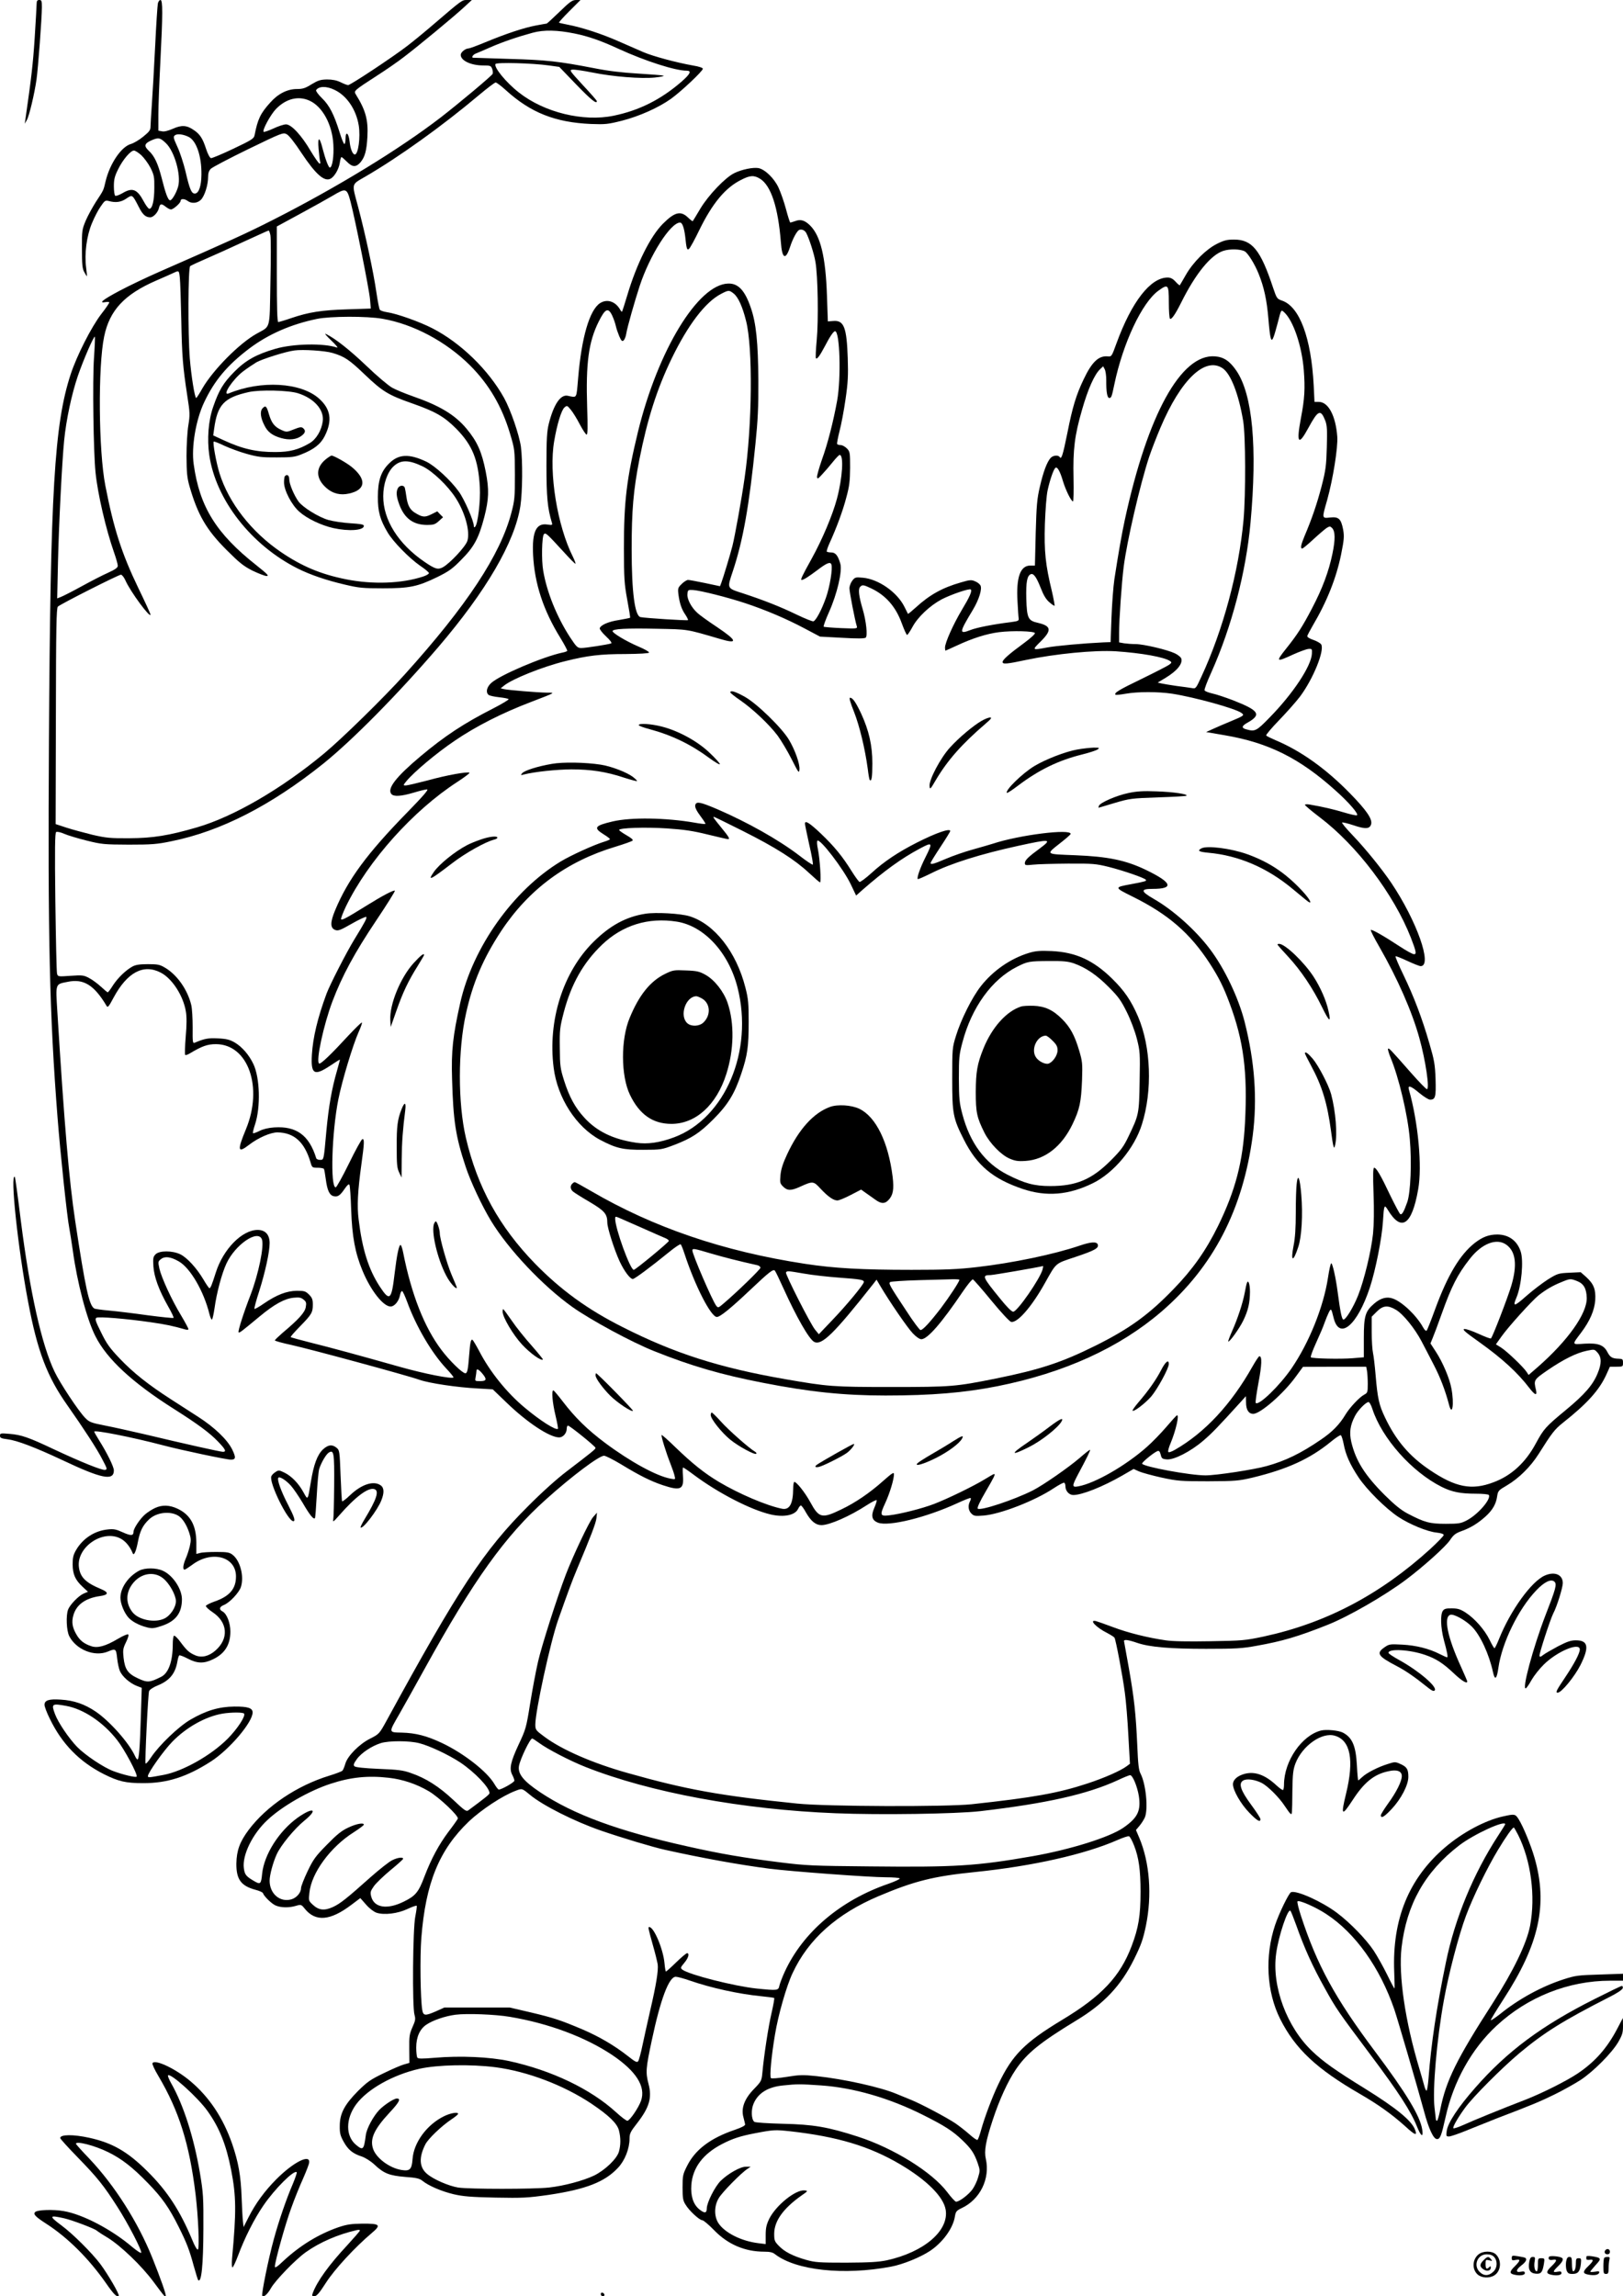 <?xml version="1.0" standalone="no"?>
<!DOCTYPE svg PUBLIC "-//W3C//DTD SVG 20010904//EN"
 "http://www.w3.org/TR/2001/REC-SVG-20010904/DTD/svg10.dtd">
<svg version="1.0" xmlns="http://www.w3.org/2000/svg"
 width="1240pt" height="1754pt" viewBox="0 0 1240 1754"
 preserveAspectRatio="xMidYMid meet">

<g transform="translate(0,1754) scale(0.1,-0.1)"
fill="#000000" stroke="none">
<path d="M280 17512 c0 -15 -7 -133 -15 -262 -13 -200 -25 -301 -70 -615 l-6
-40 16 28 c18 31 58 198 74 310 12 83 41 470 41 552 0 48 -2 55 -20 55 -15 0
-20 -7 -20 -28z"/>
<path d="M1206 17513 c-3 -16 -13 -165 -21 -333 -8 -168 -20 -366 -25 -440 -5
-74 -10 -149 -10 -167 0 -27 -9 -39 -56 -77 -30 -25 -73 -50 -94 -56 -73 -20
-162 -151 -194 -288 -16 -68 -13 -62 -74 -155 -24 -38 -59 -101 -76 -140 -29
-70 -31 -77 -30 -217 0 -118 3 -151 17 -177 10 -18 19 -33 21 -33 1 0 -1 30
-6 66 -14 106 4 243 45 340 18 44 48 102 67 128 29 43 35 47 59 41 54 -15 95
-10 136 18 47 32 46 32 96 -65 29 -58 52 -78 87 -78 24 0 59 37 67 73 8 32 18
34 52 7 14 -11 31 -20 39 -20 18 0 74 49 74 66 0 18 30 17 54 -1 30 -22 74
-18 101 9 28 28 55 113 55 173 0 30 6 49 21 64 11 11 140 79 286 150 258 125
266 128 293 114 18 -9 61 -64 113 -143 111 -167 178 -225 226 -195 29 18 60
73 67 119 3 24 9 44 13 44 4 0 22 -16 41 -35 42 -43 70 -44 104 -5 34 41 47
88 53 195 7 128 -13 203 -88 323 -17 28 -18 28 161 144 69 44 161 108 205 142
107 81 374 302 455 376 l65 60 -36 0 c-40 0 -36 3 -251 -181 -67 -58 -161
-135 -208 -171 -108 -83 -432 -298 -450 -298 -8 0 -34 10 -58 22 -31 15 -63
21 -104 21 -50 -1 -68 -7 -118 -37 -48 -30 -67 -36 -112 -36 -72 0 -144 -36
-203 -103 -75 -83 -96 -126 -120 -250 -5 -26 -23 -37 -162 -103 -86 -41 -163
-73 -171 -72 -9 2 -25 32 -38 72 -25 78 -47 112 -94 143 -53 37 -93 39 -158
10 -37 -16 -67 -24 -84 -20 l-28 5 0 122 c0 66 7 247 15 401 19 371 19 475 1
475 -8 0 -17 -12 -20 -27z m1349 -659 c94 -44 166 -150 186 -273 14 -90 -4
-221 -30 -221 -17 0 -34 42 -40 99 -7 66 -31 83 -31 22 0 -23 -4 -41 -9 -41
-5 0 -21 39 -36 88 -43 138 -78 207 -135 262 -28 27 -48 55 -45 61 20 31 78
33 140 3z m-190 -83 c99 -45 174 -183 182 -336 5 -88 -8 -175 -27 -175 -10 0
-34 63 -55 144 -24 96 -39 95 -31 -1 4 -45 9 -89 12 -98 4 -8 1 -15 -4 -15 -6
0 -36 43 -68 96 -70 120 -148 204 -189 204 -16 0 -59 -14 -97 -32 -37 -17 -71
-28 -74 -25 -12 12 54 133 95 175 77 79 171 102 256 63z m-923 -277 c59 -30
99 -149 97 -289 -1 -84 -19 -139 -47 -143 -28 -4 -42 27 -75 170 -14 58 -41
142 -61 185 -32 70 -34 79 -19 90 17 13 63 8 105 -13z m-175 -47 c66 -62 118
-245 94 -332 -13 -48 -47 -105 -61 -105 -16 0 -35 51 -65 171 -28 109 -55 168
-99 208 -38 36 -33 55 21 79 53 23 66 21 110 -21z m-187 -93 c21 -20 53 -63
70 -96 27 -55 30 -70 29 -152 0 -97 -15 -161 -38 -161 -7 0 -26 25 -42 55 -51
96 -87 110 -164 64 -25 -14 -49 -23 -55 -19 -5 3 -10 36 -10 71 0 54 6 78 33
132 35 72 95 142 120 142 10 0 35 -16 57 -36z"/>
<path d="M4275 17450 c-51 -49 -95 -90 -98 -90 -3 0 -40 -7 -84 -15 -90 -17
-226 -62 -388 -129 -60 -25 -117 -46 -125 -46 -24 0 -60 -29 -60 -49 0 -44 78
-81 172 -81 53 0 59 -2 68 -25 5 -14 7 -31 4 -39 -5 -14 -255 -223 -394 -331
-317 -244 -796 -537 -1285 -785 -209 -106 -318 -155 -865 -395 -96 -42 -235
-108 -308 -147 -126 -67 -162 -96 -107 -86 14 3 27 2 30 -1 2 -4 -26 -45 -62
-91 -75 -98 -186 -316 -233 -459 -125 -381 -155 -896 -166 -2786 -9 -1526 4
-2101 66 -2895 21 -270 73 -761 90 -845 5 -27 17 -102 26 -165 33 -245 107
-528 173 -657 88 -175 283 -355 599 -555 180 -114 274 -183 337 -249 58 -60
67 -79 38 -79 -19 0 -284 59 -598 134 -104 24 -242 55 -305 67 -106 21 -118
26 -150 59 -50 51 -192 265 -233 352 -99 206 -189 610 -258 1155 -22 180 -43
330 -45 332 -39 39 23 -545 101 -954 71 -377 145 -571 300 -790 125 -178 227
-334 268 -415 37 -70 38 -75 19 -78 -25 -4 -187 62 -392 158 -192 91 -248 110
-337 117 -68 6 -73 5 -73 -14 0 -17 9 -21 56 -27 74 -9 211 -61 424 -161 298
-141 390 -159 390 -77 0 28 -52 133 -111 227 -21 34 -39 65 -39 69 0 15 289
-42 525 -104 139 -37 486 -110 519 -110 38 0 40 16 10 78 -37 75 -136 170
-261 250 -54 35 -147 95 -208 134 -171 110 -287 202 -389 309 -80 84 -102 116
-144 202 -43 86 -48 103 -35 111 18 10 226 -7 413 -34 118 -17 170 -28 268
-56 12 -3 22 -2 22 3 0 5 -25 52 -56 104 -73 120 -150 289 -166 358 -11 52
-11 55 12 73 30 24 75 18 137 -18 87 -50 190 -227 233 -401 6 -24 14 -43 19
-43 4 0 13 39 20 86 16 118 56 267 91 342 67 145 241 264 271 185 19 -49 -26
-266 -87 -425 -52 -134 -98 -278 -91 -285 7 -6 16 1 162 122 111 92 189 135
258 142 42 4 57 2 76 -14 21 -17 23 -25 17 -59 -8 -41 -54 -92 -179 -197 -31
-27 -57 -52 -57 -56 0 -4 57 -20 127 -35 141 -31 883 -232 978 -266 74 -26
287 -58 443 -66 l117 -7 105 -101 c156 -151 329 -266 402 -266 30 0 58 32 58
67 0 13 4 23 10 23 13 0 210 -159 210 -170 0 -10 -22 -28 -221 -180 -73 -55
-194 -164 -294 -265 -338 -337 -529 -627 -1081 -1638 -56 -102 -57 -103 -128
-139 -81 -41 -170 -131 -187 -189 -7 -24 -17 -49 -23 -55 -6 -6 -51 -23 -100
-38 -247 -76 -478 -231 -616 -414 -68 -91 -92 -157 -94 -257 -1 -121 35 -171
147 -201 28 -7 54 -19 56 -25 8 -25 68 -83 98 -95 40 -17 103 -18 155 -2 38
11 40 11 68 -24 82 -100 194 -90 354 31 l69 52 44 -50 c26 -30 58 -54 80 -62
58 -19 161 -7 237 29 36 17 68 28 70 24 2 -4 -3 -41 -11 -82 -19 -91 -24 -691
-6 -751 9 -31 7 -44 -16 -95 -23 -52 -25 -71 -24 -165 l1 -107 -42 -12 c-22
-6 -92 -36 -155 -67 -100 -48 -124 -65 -196 -136 -103 -104 -139 -172 -139
-266 -1 -55 4 -75 29 -120 34 -62 70 -92 139 -114 28 -10 68 -35 96 -61 73
-69 115 -85 236 -95 85 -6 110 -12 132 -30 47 -38 145 -80 237 -102 73 -17
133 -22 320 -26 210 -4 245 -2 408 21 282 42 428 98 529 207 52 55 88 146 88
224 0 37 8 53 56 114 95 122 117 196 89 302 -23 89 -21 118 25 334 67 315 131
485 183 485 13 0 61 -13 107 -29 161 -56 374 -103 548 -120 51 -5 95 -11 97
-13 3 -2 -6 -54 -20 -114 -25 -107 -58 -325 -70 -455 -6 -64 -8 -68 -65 -127
-73 -75 -99 -147 -80 -215 6 -23 12 -48 13 -55 1 -9 -28 -24 -78 -41 -186 -63
-303 -151 -365 -275 -33 -65 -35 -76 -35 -165 0 -82 3 -101 23 -132 28 -47
107 -119 128 -119 9 0 49 -34 90 -76 106 -109 235 -164 383 -164 42 0 65 -5
82 -19 160 -124 526 -164 889 -95 89 17 220 70 296 120 97 65 176 173 190 264
6 36 12 44 50 62 142 66 220 225 186 377 -14 60 -1 134 53 298 51 155 115 294
175 383 86 127 187 208 463 376 211 127 342 266 442 469 54 109 68 150 90 254
48 235 29 482 -50 671 l-26 61 27 32 c15 18 33 46 41 64 27 65 8 256 -33 335
-14 26 -19 73 -25 218 -11 240 -23 353 -64 587 -19 105 -36 197 -37 205 -4 17
29 13 102 -12 95 -32 249 -45 525 -45 225 0 277 3 385 23 197 35 316 70 540
159 160 63 438 223 602 346 137 103 302 252 336 302 28 42 43 53 93 71 66 24
121 58 179 110 53 48 80 95 88 151 7 45 9 48 76 87 91 54 180 142 242 240 102
162 121 186 184 237 185 146 278 249 332 367 l28 62 50 0 c49 0 50 1 50 30 0
27 -3 30 -32 31 -49 1 -66 11 -86 49 -28 56 -71 72 -175 66 -100 -7 -99 -11
-27 84 67 89 102 170 108 248 5 83 -11 124 -70 178 l-41 36 -87 -4 c-83 -4
-90 -6 -163 -51 -42 -27 -117 -84 -167 -128 -91 -81 -105 -83 -74 -11 39 92
56 283 32 353 -27 82 -91 128 -177 129 -65 0 -113 -18 -174 -65 -113 -89 -207
-246 -302 -505 -31 -85 -60 -159 -65 -164 -5 -5 -16 4 -27 24 -50 91 -160 196
-232 221 -46 16 -92 4 -141 -38 -69 -59 -80 -94 -80 -265 l0 -146 -84 -7 c-95
-8 -311 -3 -321 7 -4 4 14 53 40 110 26 57 56 126 65 154 10 28 25 64 33 80
17 32 18 31 37 -46 44 -170 181 -53 276 235 44 134 92 376 100 505 8 127 10
133 38 87 103 -170 183 -116 231 157 32 177 0 515 -71 764 -10 36 16 27 81
-28 33 -27 69 -50 81 -50 41 0 46 21 42 157 -4 113 -10 145 -47 272 -56 194
-119 359 -198 523 -37 76 -64 140 -61 143 3 3 43 -13 90 -35 47 -22 93 -40
102 -40 93 0 -30 347 -225 637 -72 106 -193 256 -293 361 -49 51 -86 95 -82
99 3 3 42 -6 87 -21 91 -31 125 -29 135 9 10 39 -37 107 -160 233 -183 188
-376 326 -569 407 -37 16 -70 32 -73 37 -3 5 41 57 98 116 57 59 130 141 161
182 100 134 189 353 161 398 -6 9 -33 25 -60 34 -30 10 -48 22 -46 30 2 7 20
42 41 78 110 186 180 364 217 543 23 115 25 139 16 191 -16 83 -34 100 -99 93
-65 -7 -64 -9 -23 134 44 158 83 400 77 484 -12 159 -68 265 -141 265 l-33 0
-6 124 c-19 366 -108 605 -243 650 -37 13 -40 17 -67 97 -96 290 -160 369
-299 369 -53 0 -77 -6 -129 -32 -83 -41 -183 -140 -239 -238 -24 -41 -44 -77
-46 -79 -2 -2 -17 10 -33 28 -20 22 -38 31 -60 31 -131 0 -275 -185 -391 -503
-37 -102 -37 -102 -69 -99 -68 5 -119 -44 -180 -172 -59 -122 -87 -216 -126
-413 -35 -173 -46 -206 -59 -184 -11 17 -51 13 -69 -7 -28 -31 -56 -106 -82
-219 -22 -93 -26 -143 -32 -355 l-6 -248 -34 0 c-78 0 -110 -89 -99 -275 3
-60 7 -119 9 -130 2 -17 -6 -20 -58 -27 -138 -17 -263 -42 -309 -60 -90 -35
-89 -22 16 152 48 80 73 161 59 188 -6 11 -24 25 -42 32 -27 12 -41 11 -108
-9 -143 -41 -239 -95 -345 -192 -31 -28 -58 -50 -59 -48 -1 2 -13 26 -27 54
-56 112 -198 211 -317 222 -56 5 -61 4 -81 -22 -12 -15 -22 -42 -22 -59 0 -29
42 -245 56 -289 6 -19 2 -20 -120 -15 -69 3 -129 8 -133 11 -3 4 15 54 41 112
62 139 103 313 86 370 -18 62 -37 85 -69 85 -15 0 -30 3 -34 6 -3 3 6 32 20
63 54 118 103 250 129 351 24 87 28 126 29 227 0 115 -1 123 -24 147 -14 14
-35 26 -47 26 -13 0 -25 4 -28 8 -3 5 6 49 18 98 13 49 34 159 46 244 19 129
21 182 17 315 -8 235 -29 290 -111 283 l-41 -3 -7 200 c-10 293 -49 454 -129
533 -41 40 -72 49 -114 33 -17 -6 -34 -11 -37 -11 -3 0 -18 46 -33 103 -15 56
-41 130 -57 164 -33 71 -103 139 -153 149 -42 7 -126 -10 -184 -38 -69 -33
-199 -169 -261 -273 -29 -49 -55 -92 -57 -94 -2 -3 -18 10 -36 27 -56 54 -102
43 -192 -47 -96 -96 -201 -307 -272 -545 -20 -67 -38 -123 -40 -126 -3 -3 -9
4 -15 15 -36 63 -100 84 -154 49 -80 -53 -141 -262 -167 -574 -14 -160 -6
-148 -80 -133 -55 11 -107 -67 -144 -214 -14 -55 -18 -114 -18 -318 0 -241 8
-327 42 -439 5 -17 1 -18 -34 -13 -86 14 -119 -54 -110 -232 11 -218 78 -423
208 -633 31 -51 55 -96 53 -100 -2 -3 -19 -10 -37 -13 -150 -32 -481 -173
-545 -233 -34 -32 -42 -71 -19 -90 7 -6 43 -14 80 -18 37 -4 70 -10 73 -15 2
-4 -49 -35 -115 -69 -228 -116 -373 -212 -558 -367 -187 -157 -257 -247 -223
-288 18 -22 75 -18 170 10 46 14 92 25 103 25 14 0 -30 -51 -149 -173 -309
-316 -455 -514 -553 -749 -39 -93 -39 -138 1 -152 22 -8 40 -1 127 49 56 32
105 54 109 51 7 -8 -6 -34 -90 -171 -62 -101 -187 -346 -213 -415 -68 -184
-104 -334 -112 -466 -9 -150 17 -166 139 -85 40 27 74 48 75 47 1 -1 -9 -38
-22 -84 -40 -138 -63 -269 -81 -457 -21 -233 -19 -225 -50 -225 -13 0 -26 6
-28 13 -54 175 -151 246 -320 235 -46 -3 -86 -13 -114 -27 -24 -12 -46 -20
-49 -17 -3 2 4 33 16 68 43 131 37 355 -13 460 -33 70 -87 132 -143 165 -37
21 -62 28 -127 31 -76 4 -105 -2 -178 -33 -16 -6 -17 4 -16 117 0 67 -4 145
-11 172 -28 116 -108 230 -200 284 -40 24 -56 27 -131 27 -63 0 -94 -5 -118
-18 -51 -28 -112 -87 -149 -144 -18 -29 -36 -53 -40 -53 -3 0 -27 20 -53 44
-26 24 -67 54 -91 66 -39 21 -52 22 -140 16 -95 -7 -97 -6 -103 16 -4 13 -9
260 -13 549 -5 407 -3 528 6 533 7 5 34 -1 61 -13 27 -12 104 -35 172 -52 117
-29 133 -30 323 -31 175 0 215 3 325 26 376 76 759 272 1158 591 224 180 568
528 879 890 368 430 586 804 629 1080 16 107 18 342 4 452 -13 92 -78 281
-128 372 -119 215 -332 422 -548 533 -97 50 -271 112 -346 123 -26 4 -51 12
-56 19 -5 6 -16 65 -26 131 -22 154 -85 449 -140 655 -50 186 -54 167 57 232
256 149 588 387 867 622 63 53 120 96 127 96 7 0 42 -26 77 -58 190 -173 378
-247 651 -259 110 -4 130 -2 237 25 133 34 280 100 374 167 77 55 244 212 244
230 0 7 -29 17 -72 24 -126 22 -309 71 -383 103 -38 17 -124 54 -190 83 -129
57 -280 106 -385 126 -36 7 -67 14 -69 16 -3 2 33 42 79 88 l85 85 -34 0 c-28
0 -47 -13 -126 -90z m115 -166 c104 -21 202 -55 338 -118 203 -93 432 -166
518 -166 40 0 28 -25 -38 -83 -159 -138 -325 -221 -520 -261 -232 -48 -530 25
-723 177 -99 77 -194 194 -179 218 8 14 280 7 408 -11 l79 -11 130 -135 c113
-117 158 -153 157 -126 0 4 -48 59 -107 122 -100 109 -105 115 -80 118 15 2
84 -8 153 -22 159 -32 372 -49 479 -38 44 5 73 11 65 14 -8 3 -96 10 -195 16
-122 7 -230 20 -335 41 -274 53 -365 63 -650 71 -151 5 -276 9 -277 9 -12 3 1
23 20 31 12 5 63 26 112 48 98 43 208 80 325 112 85 23 187 21 320 -6z m1418
-1110 c83 -53 137 -218 158 -484 9 -127 36 -141 70 -37 21 65 53 124 71 131
19 7 42 -3 53 -24 22 -41 60 -159 70 -220 19 -106 24 -446 10 -597 -7 -74 -10
-137 -6 -140 9 -9 31 22 68 92 37 72 66 115 78 115 37 0 47 -356 16 -530 -29
-159 -72 -329 -116 -450 -22 -63 -39 -124 -38 -134 3 -17 8 -14 39 20 20 21
57 64 81 94 24 30 48 55 53 55 33 0 22 -176 -21 -336 -33 -123 -110 -307 -194
-459 -74 -133 -86 -160 -75 -160 14 0 52 24 121 76 71 54 98 65 106 42 11 -30
-12 -170 -41 -252 -32 -92 -76 -175 -96 -182 -6 -3 -63 20 -126 50 -128 62
-253 111 -411 163 -127 41 -124 35 -79 170 78 235 125 497 173 975 18 176 23
278 22 483 -2 290 -17 438 -58 555 -45 132 -96 186 -172 184 -230 -5 -537
-509 -689 -1129 -87 -359 -109 -536 -108 -895 0 -227 3 -270 25 -390 14 -74
24 -137 22 -139 -2 -2 -40 -9 -84 -17 -81 -12 -140 -38 -148 -63 -2 -7 19 -35
48 -62 34 -32 47 -50 39 -54 -27 -9 -194 -35 -227 -35 -30 0 -37 7 -88 84
-100 155 -177 344 -204 508 -14 79 -10 262 6 278 13 13 24 2 148 -133 49 -54
90 -96 93 -93 2 2 -7 26 -20 53 -119 236 -185 641 -143 883 22 130 55 236 78
257 20 17 21 17 49 -17 16 -19 47 -69 69 -112 23 -43 46 -78 52 -78 8 0 9 59
4 208 -11 338 11 501 88 655 50 101 73 111 104 45 11 -24 23 -59 27 -78 4 -19
16 -54 26 -78 16 -36 22 -42 33 -33 8 7 18 31 21 54 8 49 64 246 102 362 77
235 236 485 309 485 17 0 31 -41 39 -106 10 -97 14 -108 30 -94 8 7 44 72 79
145 99 202 197 320 316 380 71 37 101 38 148 9z m-3130 -174 c35 -133 142
-667 149 -746 l6 -71 -179 -6 c-196 -6 -294 -21 -429 -67 -49 -17 -94 -30 -99
-30 -8 0 -11 114 -11 365 l0 365 175 95 c96 52 209 115 250 139 104 62 110 60
138 -44z m-612 -257 c4 -21 4 -184 0 -363 -7 -369 4 -327 -107 -390 -132 -74
-332 -277 -413 -417 -22 -40 -44 -73 -47 -73 -11 0 -38 168 -49 304 -15 192
-13 691 3 703 6 5 62 31 122 57 61 26 191 85 290 131 99 45 183 84 187 84 4 1
10 -16 14 -36z m7444 -123 c24 -13 76 -96 106 -171 41 -101 63 -201 75 -347
13 -154 21 -184 39 -137 7 17 20 64 31 105 28 109 26 106 50 85 70 -64 135
-256 150 -440 11 -143 7 -220 -22 -370 -36 -192 -19 -215 57 -74 75 138 94
146 130 54 13 -36 15 -70 11 -202 -4 -140 -8 -174 -40 -298 -35 -133 -73 -246
-131 -382 -27 -65 -32 -93 -17 -93 6 0 43 31 84 69 41 38 87 77 101 87 24 15
29 15 42 2 26 -25 27 -87 4 -198 -28 -135 -76 -265 -157 -419 -71 -136 -112
-200 -197 -306 -81 -102 -77 -105 55 -44 49 22 101 41 116 42 27 2 28 0 26
-38 -6 -94 -143 -302 -322 -485 -102 -105 -112 -110 -180 -91 -37 10 -35 25 7
49 113 63 94 94 -108 173 -58 22 -129 46 -159 52 -29 7 -56 17 -58 24 -3 7 21
70 53 140 154 344 264 764 298 1139 53 579 16 979 -107 1161 -51 75 -97 106
-165 111 -259 19 -514 -445 -688 -1248 -24 -111 -48 -248 -80 -455 -8 -55 -18
-185 -22 -290 l-7 -190 -55 -2 c-150 -7 -362 -26 -430 -39 -116 -22 -117 -21
-50 45 87 86 83 119 -19 143 -77 17 -85 35 -90 185 -3 127 6 176 35 187 21 8
43 -23 76 -107 20 -52 40 -86 65 -107 19 -17 37 -29 40 -27 2 3 -7 52 -20 109
-50 205 -60 306 -54 513 4 110 12 219 21 260 17 77 43 154 58 170 14 15 36
-21 59 -100 21 -69 63 -155 77 -155 4 0 6 79 4 176 -5 221 8 327 65 524 45
158 95 270 138 310 l23 22 12 -22 c7 -13 12 -50 12 -84 -1 -87 7 -136 23 -136
16 0 19 9 39 105 66 315 211 624 337 715 74 53 79 48 79 -89 0 -66 4 -122 9
-126 12 -7 40 33 86 125 110 221 227 364 322 394 49 16 130 14 163 -4z m-8136
-202 c3 -29 8 -172 11 -318 5 -280 12 -361 46 -584 20 -128 21 -145 8 -225 -8
-47 -14 -153 -14 -236 1 -125 4 -163 23 -230 63 -218 128 -331 283 -486 97
-97 129 -123 198 -158 46 -22 95 -41 108 -41 21 0 6 15 -78 82 -307 242 -434
447 -479 771 -19 131 16 337 78 470 79 169 178 287 347 415 145 109 318 185
517 226 102 21 383 22 500 1 237 -41 486 -174 669 -356 146 -146 244 -314 306
-522 36 -121 36 -123 37 -312 0 -175 -2 -198 -27 -292 -84 -321 -341 -710
-813 -1233 -160 -178 -481 -492 -617 -605 -326 -271 -693 -484 -972 -565 -216
-63 -337 -82 -515 -83 -147 -1 -178 2 -283 26 -64 16 -154 40 -200 55 l-82 27
2 824 c1 670 4 826 15 837 19 19 464 244 482 244 8 0 24 -20 35 -45 37 -84
191 -293 191 -259 0 5 -42 97 -94 204 -126 262 -187 451 -251 780 -52 264 -57
913 -9 1140 41 199 154 321 398 427 55 24 115 50 131 58 43 20 43 20 49 -37z
m4231 -120 c34 -26 68 -100 95 -209 53 -205 47 -802 -11 -1199 -23 -163 -74
-444 -93 -520 -17 -67 -71 -245 -85 -282 l-10 -26 -113 24 c-62 13 -121 24
-131 24 -10 0 -32 -14 -49 -31 -28 -27 -30 -34 -25 -77 9 -70 24 -115 53 -157
14 -21 23 -40 20 -42 -5 -5 -321 15 -362 23 -44 8 -68 191 -68 519 0 296 13
449 59 685 61 309 134 538 246 770 125 258 258 433 378 495 57 30 62 30 96 3z
m-4887 -493 c-12 -177 -4 -721 12 -875 17 -166 80 -435 141 -609 16 -45 29
-92 29 -103 0 -14 -19 -28 -74 -53 -41 -18 -132 -65 -203 -104 -71 -39 -142
-75 -158 -81 l-28 -11 6 278 c7 299 31 765 47 928 16 161 58 356 105 494 42
122 122 307 130 299 2 -2 -1 -76 -7 -163z m8623 -78 c62 -42 122 -195 157
-402 19 -113 20 -561 3 -755 -36 -396 -157 -844 -323 -1201 -41 -89 -42 -91
-72 -85 -17 3 -69 10 -116 16 -47 7 -98 15 -115 19 l-30 7 60 36 c88 53 133
109 120 148 -3 10 -25 28 -48 39 -58 28 -241 71 -302 71 -27 0 -67 3 -87 6
l-38 7 0 71 c0 105 20 386 35 506 26 202 125 627 194 838 17 51 56 152 87 225
156 368 341 544 475 454z m-2686 -1681 c111 -52 189 -140 235 -268 18 -49 36
-88 40 -88 5 0 23 27 41 60 41 77 134 164 224 212 72 37 212 85 222 75 11 -12
-7 -54 -69 -157 -66 -111 -128 -250 -128 -287 0 -13 2 -23 4 -23 2 0 41 18 87
39 120 56 228 90 322 102 104 13 269 8 274 -7 2 -7 -33 -39 -79 -73 -123 -90
-168 -131 -168 -148 0 -18 31 -16 180 16 225 47 522 76 685 66 195 -13 370
-44 415 -75 13 -9 12 -13 -5 -26 -11 -9 -106 -58 -211 -109 -178 -86 -214
-108 -201 -122 3 -3 39 1 79 8 90 16 246 16 353 0 173 -27 484 -113 530 -147
24 -18 21 -21 -85 -65 -41 -17 -100 -42 -130 -56 l-55 -25 140 -24 c336 -57
573 -175 847 -421 106 -94 185 -187 164 -191 -8 -2 -52 8 -98 22 -76 23 -161
43 -260 60 -21 4 -38 3 -38 -2 0 -5 51 -48 113 -95 283 -214 566 -588 696
-919 41 -106 45 -128 24 -127 -10 0 -58 26 -108 59 -128 84 -215 133 -222 126
-3 -3 26 -61 65 -128 139 -242 250 -494 306 -697 48 -171 80 -391 58 -391 -6
0 -60 55 -119 122 -166 189 -171 193 -178 187 -3 -4 5 -33 18 -65 64 -152 133
-443 148 -624 16 -179 6 -409 -19 -482 -27 -76 -41 -100 -54 -92 -6 4 -40 68
-76 142 -72 153 -107 212 -123 212 -9 0 -10 -54 -5 -197 5 -128 3 -237 -4
-308 -14 -132 -67 -352 -114 -471 -36 -90 -93 -184 -112 -184 -12 0 -24 58
-44 210 -14 108 -39 220 -49 220 -5 0 -16 -50 -25 -110 -34 -223 -144 -496
-278 -692 -91 -133 -251 -288 -274 -265 -4 4 6 74 21 155 26 137 28 202 7 202
-5 0 -28 -35 -52 -77 -163 -290 -364 -506 -592 -637 -28 -16 -49 -23 -52 -17
-4 6 4 36 18 68 40 96 68 220 48 211 -5 -1 -41 -41 -81 -88 -40 -47 -107 -116
-149 -153 -160 -142 -396 -278 -524 -301 -49 -9 -49 2 -2 91 68 127 96 184 92
188 -2 2 -37 -25 -78 -61 -86 -74 -279 -208 -359 -249 -145 -73 -402 -158
-421 -139 -6 6 17 56 60 129 67 115 77 135 64 135 -3 0 -35 -18 -72 -41 -87
-53 -285 -149 -387 -188 -89 -34 -254 -76 -339 -86 -73 -9 -76 0 -32 95 35 76
66 180 66 219 0 18 -14 9 -83 -52 -102 -91 -212 -166 -319 -217 -148 -72 -171
-67 -237 55 -41 75 -105 155 -122 155 -5 0 -9 -24 -9 -52 -1 -116 -28 -164
-85 -153 -116 23 -330 114 -484 206 -110 66 -200 138 -329 262 -56 55 -105 98
-107 95 -6 -5 33 -132 67 -218 14 -36 29 -78 32 -94 7 -28 7 -28 -31 -21 -106
19 -307 129 -500 273 -135 101 -229 193 -323 316 -36 47 -68 85 -72 85 -16 2
-7 -96 16 -191 13 -54 21 -100 19 -102 -15 -15 -136 62 -255 162 -136 113
-266 275 -346 430 -24 45 -47 84 -52 87 -12 7 -18 -17 -25 -110 -9 -118 -14
-145 -30 -145 -22 0 -121 96 -183 179 -130 172 -229 424 -292 744 -6 31 -15
57 -20 57 -12 0 -28 -76 -45 -218 -24 -205 -37 -216 -114 -99 -85 131 -133
282 -161 512 -13 102 -7 216 21 420 23 165 24 198 7 193 -7 -2 -53 -85 -102
-186 -49 -100 -95 -182 -101 -182 -43 0 -30 421 20 672 28 142 112 419 156
517 16 35 27 67 24 70 -3 3 -47 -40 -98 -94 -137 -149 -217 -226 -229 -219
-26 16 34 295 102 475 73 193 169 371 334 617 82 122 146 225 143 228 -7 8
-95 -38 -212 -111 -155 -96 -193 -117 -199 -107 -3 5 14 50 38 100 169 347
513 731 850 949 54 35 96 67 93 70 -11 11 -174 -18 -318 -58 -81 -21 -157 -39
-169 -39 -21 0 -21 1 5 33 60 72 228 213 368 308 163 111 361 212 587 298 190
73 184 70 117 70 -70 1 -291 19 -327 27 l-25 6 25 20 c62 51 292 144 470 188
169 42 265 54 460 54 107 1 176 5 179 11 2 6 -35 27 -83 47 -93 40 -196 102
-196 117 0 17 105 23 336 18 245 -5 223 -1 479 -76 146 -44 141 -17 -17 89
-68 45 -136 94 -151 109 -45 41 -79 105 -75 143 3 32 5 33 43 31 57 -4 261
-55 400 -101 156 -52 312 -118 455 -194 l115 -61 168 -9 c117 -7 172 -6 181 1
16 13 4 128 -24 221 -28 95 -34 148 -20 165 17 20 26 19 85 -9z m-5428 -2935
c87 -44 173 -176 193 -297 7 -40 7 -102 -1 -192 -6 -74 -8 -137 -4 -140 3 -4
21 2 38 13 91 54 132 69 197 69 246 -1 362 -329 229 -650 -68 -164 -63 -186
24 -119 71 55 165 95 217 95 127 -2 206 -73 252 -227 12 -42 13 -43 55 -43 23
0 44 -4 48 -9 3 -6 9 -40 14 -78 11 -85 28 -122 59 -130 32 -8 50 4 86 57 21
30 31 38 36 29 4 -8 10 -93 13 -189 7 -205 30 -330 86 -465 62 -151 159 -275
215 -275 30 0 63 40 72 86 3 19 11 33 16 32 6 -2 23 -40 39 -83 68 -187 186
-388 297 -507 34 -36 59 -67 57 -70 -14 -13 -222 28 -410 81 -315 89 -524 146
-685 186 -80 20 -147 39 -149 41 -3 3 29 39 71 82 89 91 98 106 98 167 0 38
-5 52 -29 76 -26 26 -36 29 -93 29 -77 -1 -153 -30 -250 -96 -37 -26 -71 -45
-74 -42 -3 3 13 64 36 134 46 145 80 301 80 368 0 65 -33 101 -92 101 -119 -1
-262 -146 -319 -325 -30 -94 -40 -120 -49 -120 -4 0 -24 29 -45 65 -52 88
-126 169 -178 194 -61 29 -159 29 -188 0 -19 -19 -21 -30 -17 -93 6 -82 42
-181 113 -306 26 -45 44 -84 41 -87 -3 -3 -92 6 -198 20 -106 15 -239 31 -295
36 -56 5 -107 12 -113 16 -39 24 -67 150 -145 665 -47 312 -83 729 -137 1604
-13 217 -17 207 79 226 122 26 203 -25 298 -185 8 -14 17 -3 52 63 104 194
228 261 360 193z m10283 -2080 c71 -52 83 -155 37 -311 -29 -97 -145 -397
-156 -404 -4 -3 -46 13 -94 35 -48 22 -97 39 -109 37 -18 -2 5 -23 114 -100
175 -125 293 -233 383 -351 43 -56 61 -61 50 -14 -18 76 -17 77 90 151 120 82
220 132 299 148 58 12 58 12 82 -15 31 -36 31 -84 0 -158 -35 -87 -99 -161
-243 -280 -156 -129 -168 -143 -230 -257 -78 -145 -187 -245 -323 -295 -166
-63 -289 -39 -486 94 -155 104 -260 227 -343 403 -45 94 -56 144 -71 321 -6
72 -15 148 -20 170 -5 22 -10 93 -10 159 l0 118 39 39 c47 47 84 51 146 14 55
-32 144 -142 196 -241 23 -43 65 -125 94 -181 49 -94 88 -197 115 -300 25
-100 42 1 19 121 -13 75 -67 202 -119 281 l-41 63 16 39 c9 21 42 108 72 193
73 204 118 293 211 412 93 120 208 164 282 109z m540 -277 c50 -20 71 -57 73
-128 3 -120 -145 -328 -376 -530 l-68 -59 -16 24 c-25 38 -150 157 -194 185
l-40 25 42 59 c52 74 233 274 285 316 55 43 108 74 173 100 67 28 70 28 121 8z
m-1606 -685 c3 -17 6 -62 6 -100 0 -65 -2 -69 -28 -83 -35 -18 -110 -98 -142
-151 -46 -77 -101 -133 -188 -192 -155 -106 -271 -162 -415 -202 -96 -27 -383
-71 -467 -71 -117 0 -469 65 -484 89 -6 8 89 86 118 97 11 4 18 -4 24 -28 7
-29 12 -33 47 -36 54 -5 183 61 278 143 64 54 114 106 289 299 l37 41 1 -49
c0 -55 20 -86 55 -86 54 0 232 155 325 284 l55 75 241 1 242 0 6 -31z m-6760
-20 c38 -45 34 -59 -15 -59 -41 0 -41 0 -35 31 3 17 6 38 6 45 0 22 16 16 44
-17z m6801 -271 c73 -225 302 -482 530 -596 78 -39 144 -52 260 -52 52 0 97
-4 100 -10 19 -31 -84 -150 -169 -194 -44 -23 -60 -26 -160 -26 -122 0 -161
10 -291 78 -51 27 -98 65 -176 142 -152 152 -221 262 -255 406 -16 72 -9 126
28 197 22 44 84 107 104 107 7 0 20 -24 29 -52z m-219 -269 c15 -82 49 -157
114 -255 63 -94 207 -237 303 -301 86 -57 222 -113 293 -120 34 -4 54 -10 54
-19 0 -7 -46 -54 -102 -106 -383 -348 -796 -566 -1273 -669 -142 -30 -163 -32
-409 -36 -170 -3 -288 -1 -340 7 -138 20 -290 58 -403 101 -59 22 -118 43
-130 46 -57 13 3 -50 88 -92 26 -14 50 -29 54 -35 10 -16 63 -295 79 -420 9
-63 21 -211 27 -329 l12 -214 -24 -18 c-46 -35 -171 -90 -302 -133 -222 -73
-410 -107 -882 -158 -195 -21 -1112 -18 -1335 5 -586 60 -844 106 -1293 233
-268 75 -504 178 -637 277 -66 49 -70 53 -70 94 0 101 115 630 174 798 74 210
107 300 145 390 104 247 144 350 148 389 l4 41 -30 -34 c-29 -33 -152 -293
-207 -436 -68 -178 -186 -548 -213 -667 -17 -73 -44 -218 -61 -323 -29 -182
-33 -195 -87 -310 -62 -133 -74 -186 -49 -233 9 -17 16 -37 16 -44 0 -13 -98
-68 -119 -68 -5 0 -21 20 -34 43 -56 95 -234 234 -401 313 -117 55 -200 76
-306 79 -103 2 -102 -2 -20 140 32 55 119 212 195 349 373 676 614 1013 928
1294 197 177 404 332 442 332 12 0 71 -30 131 -66 141 -86 226 -128 318 -159
135 -45 162 -33 154 70 -3 36 -3 65 1 65 4 0 41 -25 82 -56 186 -139 436 -268
589 -303 101 -23 186 -5 208 44 7 14 16 25 21 25 5 0 23 -24 39 -54 38 -66 74
-96 118 -96 62 0 217 68 349 154 39 25 71 41 73 36 2 -5 -7 -32 -19 -60 -26
-60 -17 -93 28 -111 81 -32 369 39 606 148 54 25 100 43 103 40 3 -3 1 -14 -5
-25 -17 -32 -13 -70 10 -93 20 -20 29 -21 94 -16 130 11 391 113 533 207 41
27 78 47 83 44 5 -3 9 -15 9 -27 0 -36 28 -67 60 -67 67 0 225 63 373 148 l88
51 42 -19 c23 -10 101 -31 172 -47 122 -26 144 -28 355 -28 210 1 233 3 340
28 265 64 438 143 597 273 36 30 71 53 77 51 5 -2 15 -32 22 -68z m-6147
-2283 c65 -48 239 -138 356 -184 491 -194 1197 -325 1910 -353 339 -14 921 -5
1105 16 506 59 816 129 1049 236 46 22 89 39 95 39 20 0 55 -86 67 -159 17
-114 -9 -167 -119 -243 -106 -73 -404 -166 -692 -217 -431 -75 -592 -85 -1242
-78 -438 4 -489 6 -688 31 -280 35 -459 66 -704 121 -532 118 -874 244 -1130
415 -127 85 -171 140 -161 200 10 55 85 210 101 210 4 0 27 -15 53 -34z m-915
-2 c79 -20 227 -90 314 -148 111 -75 222 -191 222 -233 0 -10 -31 -35 -161
-131 -16 -12 -28 -4 -117 80 -108 101 -208 165 -322 204 -61 22 -98 26 -246
32 -114 5 -178 12 -186 20 -9 9 -6 21 18 54 33 47 114 101 184 123 62 19 218
19 294 -1z m-234 -264 c107 -12 213 -48 305 -102 80 -47 230 -189 223 -210 -3
-7 -35 -53 -72 -101 -73 -98 -130 -203 -183 -341 -45 -120 -68 -148 -158 -192
-127 -63 -227 -47 -249 39 -8 32 -6 41 20 78 16 23 73 78 126 122 54 44 98 84
98 88 0 15 -42 10 -84 -11 -23 -11 -95 -68 -161 -126 -187 -167 -236 -206
-293 -232 -65 -29 -107 -24 -153 19 -31 29 -32 31 -25 91 15 151 161 350 339
462 42 27 77 53 77 58 0 17 -58 7 -120 -23 -50 -23 -87 -53 -162 -130 -86 -87
-104 -111 -148 -203 -27 -57 -50 -115 -50 -129 0 -35 -35 -75 -75 -86 -87 -24
-165 44 -165 143 0 43 26 140 54 201 31 69 135 195 212 258 109 89 67 106 -52
22 -142 -102 -255 -280 -271 -426 -8 -83 -13 -87 -65 -56 -58 34 -69 48 -75
97 -13 99 66 261 180 367 111 105 319 224 482 277 155 51 286 64 445 46z
m1080 -131 c98 -81 338 -202 540 -272 159 -55 399 -127 490 -147 293 -65 566
-114 795 -144 163 -21 768 -66 893 -66 56 0 103 -4 106 -9 3 -5 -36 -23 -87
-41 -366 -126 -653 -370 -792 -673 -18 -39 -36 -87 -40 -104 -8 -39 -13 -39
-174 -23 -171 18 -513 105 -567 144 -16 13 -16 16 14 52 32 38 42 74 21 74 -6
0 -44 -32 -83 -70 -40 -39 -75 -70 -78 -70 -3 0 -8 28 -11 63 -10 109 -81 277
-117 277 -10 0 -7 -12 30 -145 16 -55 31 -118 35 -140 6 -47 -11 -155 -59
-360 -19 -82 -44 -198 -57 -257 -12 -59 -27 -114 -33 -123 -9 -12 -22 -6 -81
41 -101 79 -214 145 -338 199 -177 75 -227 91 -399 132 l-163 38 -250 0 -250
0 -62 -28 c-85 -37 -99 -36 -107 10 -14 87 -18 405 -7 548 33 422 136 674 365
893 94 88 255 195 354 232 52 20 49 21 112 -31z m4614 -385 c36 -90 50 -187
50 -354 0 -183 -15 -275 -68 -415 -88 -233 -228 -382 -532 -565 -286 -173
-379 -266 -486 -490 -48 -100 -107 -258 -133 -353 -10 -37 -22 -70 -27 -73 -5
-3 -32 16 -61 42 -28 25 -77 63 -107 84 -67 45 -265 150 -340 180 -30 12 -80
33 -110 45 -120 51 -403 114 -612 136 -104 11 -131 10 -229 -6 -64 -10 -114
-14 -119 -9 -11 11 3 166 31 332 25 152 88 372 135 471 121 259 338 452 657
587 272 115 419 152 736 184 441 45 840 135 1090 245 41 18 80 31 87 28 7 -2
24 -33 38 -69z m-4769 -1310 c298 -50 578 -155 783 -292 182 -123 257 -240
220 -348 -19 -55 -87 -154 -105 -154 -8 0 -47 29 -86 65 -195 178 -492 320
-817 391 -149 32 -374 42 -570 25 -96 -8 -126 -8 -132 2 -4 7 -8 41 -8 76 0
81 28 143 79 176 49 33 143 65 221 75 86 11 302 3 415 -16z m-110 -385 c245
-32 521 -137 733 -278 135 -91 197 -151 211 -205 14 -56 14 -110 0 -161 -15
-55 -107 -143 -191 -184 -83 -39 -227 -78 -343 -91 -117 -13 -611 -13 -695 0
-72 12 -188 62 -237 104 -60 50 -64 126 -13 226 21 42 122 139 198 190 29 19
52 38 52 43 0 16 -59 6 -109 -19 -131 -65 -230 -201 -239 -326 -6 -80 -20 -94
-84 -84 -94 15 -198 94 -219 166 -23 75 12 148 128 273 74 79 88 107 55 107
-23 0 -97 -49 -134 -87 -46 -48 -97 -143 -103 -192 -15 -114 -21 -120 -76 -74
-79 67 -79 197 1 307 86 117 281 227 484 273 139 31 393 36 581 12z m2488
-139 c248 -17 524 -97 780 -226 162 -81 226 -122 299 -192 68 -65 91 -99 118
-176 18 -52 18 -59 3 -108 -8 -29 -28 -71 -44 -93 -32 -43 -105 -97 -126 -93
-7 2 -37 34 -66 73 -116 153 -408 335 -683 424 -229 74 -341 93 -574 98 -113
3 -210 9 -217 15 -23 19 -26 93 -5 140 35 81 111 127 227 138 106 11 128 11
288 0z m-238 -350 c364 -41 607 -114 843 -253 203 -120 330 -247 347 -346 27
-160 -164 -324 -450 -387 -63 -13 -130 -17 -310 -18 -209 0 -237 2 -308 22
-100 29 -163 61 -207 107 -32 33 -35 41 -35 93 1 98 70 193 210 292 48 33 49
35 23 38 -68 8 -219 -113 -271 -217 -21 -44 -27 -69 -27 -124 l0 -69 -57 7
c-129 16 -253 78 -303 151 -35 53 -35 133 2 194 26 44 168 189 218 222 l25 17
-36 0 c-41 1 -134 -51 -192 -107 -44 -43 -107 -167 -107 -212 0 -37 -18 -39
-59 -5 -45 38 -65 101 -59 185 10 131 88 236 234 312 81 42 140 61 249 82 145
28 157 28 270 16z"/>
<path d="M2530 14940 c36 -34 56 -59 45 -55 -102 35 -334 30 -470 -9 -148 -43
-229 -89 -315 -176 -84 -85 -117 -140 -161 -267 -37 -105 -48 -247 -30 -370
50 -342 321 -688 676 -866 96 -48 219 -90 361 -123 106 -25 137 -28 289 -28
205 0 265 13 414 85 89 44 117 63 185 133 98 98 134 165 176 326 35 136 38
210 11 347 -30 152 -65 231 -148 330 -89 106 -205 175 -412 247 -57 20 -127
49 -154 64 -28 15 -116 89 -196 166 -131 125 -241 211 -311 245 -14 7 4 -15
40 -49z m10 -96 c92 -27 128 -51 250 -168 132 -126 178 -154 355 -216 182 -64
247 -101 340 -194 124 -126 169 -236 181 -446 6 -107 -15 -283 -36 -304 -7 -7
-10 -4 -10 7 0 37 -72 203 -114 261 -63 88 -183 198 -250 230 -131 62 -212 58
-284 -15 -62 -61 -85 -132 -85 -254 -1 -112 17 -176 75 -273 42 -71 165 -196
247 -253 36 -24 66 -49 68 -56 2 -6 -17 -18 -44 -27 -164 -54 -385 -62 -590
-21 -194 39 -338 100 -498 209 -224 153 -397 374 -468 601 -25 81 -53 233 -44
242 3 2 38 -11 79 -31 41 -19 119 -48 173 -63 86 -24 118 -28 230 -27 112 0
138 3 187 23 97 38 149 79 180 142 58 117 45 204 -44 284 -138 124 -444 142
-690 40 -56 -23 29 106 109 168 32 24 78 55 103 70 45 25 224 82 290 90 64 9
234 -2 290 -19z m-263 -308 c123 -39 200 -126 189 -213 -9 -70 -50 -139 -100
-168 -85 -50 -153 -68 -261 -68 -145 -1 -254 24 -398 91 l-78 36 7 50 c25 185
76 239 264 281 86 19 305 14 377 -9z m953 -559 c76 -37 191 -147 251 -240 72
-111 112 -256 90 -328 -13 -44 -136 -175 -189 -203 -37 -19 -58 -13 -140 43
-200 137 -315 321 -314 501 0 93 31 182 78 227 55 52 116 52 224 0z"/>
<path d="M2492 14034 c-82 -65 -82 -148 2 -222 49 -43 107 -57 173 -42 128 28
136 108 20 203 -39 32 -137 87 -154 87 -4 0 -23 -12 -41 -26z"/>
<path d="M2177 13903 c-4 -3 -7 -25 -7 -48 0 -61 59 -174 118 -225 59 -52 166
-103 259 -124 118 -26 233 -18 233 17 0 11 -25 15 -102 20 -57 3 -133 15 -169
25 -74 21 -197 97 -229 142 -34 48 -70 133 -70 168 0 30 -16 43 -33 25z"/>
<path d="M2005 14420 c-20 -23 -15 -72 16 -131 24 -49 60 -76 126 -95 63 -18
120 -12 158 18 29 22 32 40 10 58 -12 10 -25 8 -70 -10 -55 -22 -56 -22 -96
-4 -51 23 -74 52 -94 119 -18 64 -26 71 -50 45z"/>
<path d="M3040 13811 c-15 -29 -12 -64 11 -126 40 -106 106 -154 211 -155 50
0 62 4 90 29 l33 30 -22 22 -22 23 -46 -23 c-49 -24 -67 -23 -123 11 -40 24
-58 58 -67 123 -4 28 -9 58 -12 68 -6 23 -40 22 -53 -2z"/>
<path d="M5580 12251 c0 -5 35 -33 78 -62 96 -67 218 -182 283 -268 27 -37 75
-117 107 -180 53 -105 57 -111 60 -79 4 42 -33 147 -79 225 -53 91 -248 281
-340 331 -74 41 -109 51 -109 33z"/>
<path d="M6525 12102 c42 -107 84 -281 105 -436 5 -44 12 -82 15 -84 14 -15
20 21 20 126 0 139 -26 251 -86 382 -42 88 -64 120 -85 120 -8 0 3 -38 31
-108z"/>
<path d="M7500 12034 c-64 -37 -172 -127 -241 -203 -72 -78 -163 -249 -157
-297 3 -27 6 -24 47 46 89 151 200 277 381 432 42 36 50 47 35 47 -11 1 -40
-11 -65 -25z"/>
<path d="M4880 12001 c0 -5 37 -19 83 -31 171 -46 317 -117 457 -221 44 -32
80 -53 80 -46 0 6 -35 46 -79 87 -92 88 -236 167 -365 200 -82 21 -176 27
-176 11z"/>
<path d="M8227 11814 c-88 -16 -238 -74 -323 -125 -92 -55 -228 -188 -211
-206 3 -2 41 22 84 55 160 121 308 193 488 238 57 14 112 32 122 40 16 12 12
13 -32 13 -27 -1 -85 -7 -128 -15z"/>
<path d="M4217 11705 c-107 -18 -212 -51 -228 -72 -13 -15 -11 -16 14 -9 84
21 248 38 362 39 149 0 268 -18 405 -64 51 -16 94 -28 97 -25 2 2 -12 16 -31
31 -47 36 -167 82 -247 94 -117 18 -289 21 -372 6z"/>
<path d="M8620 11482 c-91 -19 -214 -73 -224 -97 -3 -8 -4 -15 -3 -15 1 0 56
16 122 36 116 34 128 36 332 43 117 4 215 9 218 13 13 12 -103 29 -230 33
-100 4 -150 1 -215 -13z"/>
<path d="M5313 11394 c-7 -18 6 -45 48 -101 18 -24 31 -45 28 -47 -2 -2 -40 2
-83 10 -219 38 -486 42 -626 9 -136 -32 -148 -48 -70 -97 28 -17 50 -34 50
-38 0 -4 -19 -12 -42 -19 -79 -24 -253 -103 -333 -151 -364 -220 -674 -657
-769 -1082 -56 -251 -69 -365 -62 -583 9 -317 27 -436 103 -665 37 -114 126
-303 194 -415 133 -219 395 -497 621 -658 137 -98 456 -271 626 -338 282 -113
512 -180 832 -242 357 -70 619 -97 935 -97 352 0 602 21 855 71 512 102 933
294 1255 571 395 341 621 778 696 1343 36 280 16 561 -62 870 -47 184 -153
407 -265 555 -109 145 -281 299 -430 384 -100 58 -102 76 -8 76 167 0 150 48
-51 145 -154 74 -289 102 -540 112 -230 9 -225 5 -122 87 48 37 87 71 87 76 0
41 -392 -8 -595 -75 -22 -7 -91 -27 -152 -44 -62 -17 -154 -49 -205 -71 -94
-40 -118 -47 -118 -32 0 5 34 60 75 122 41 62 75 117 75 122 0 23 -106 -13
-254 -88 -144 -73 -252 -145 -349 -234 -43 -39 -84 -69 -90 -67 -6 2 -33 39
-60 82 -69 111 -132 189 -237 289 -86 81 -120 102 -120 74 0 -7 15 -80 33
-161 19 -81 31 -150 27 -152 -4 -2 -51 29 -105 71 -159 121 -394 253 -628 354
-125 53 -154 59 -164 34z m365 -203 c249 -125 395 -218 504 -320 42 -39 79
-71 83 -71 11 0 -1 180 -16 253 -7 31 -9 61 -4 65 19 19 199 -215 256 -335
l40 -84 47 42 c168 147 301 243 438 316 99 53 102 49 45 -65 -40 -79 -68 -158
-59 -167 2 -3 49 18 104 45 147 74 375 146 664 209 248 54 261 52 163 -21 -85
-62 -113 -89 -113 -111 0 -17 5 -18 63 -12 34 4 154 7 267 8 191 1 212 -1 310
-25 115 -29 277 -85 285 -99 6 -9 -5 -13 -118 -34 -125 -23 -125 -24 14 -93
275 -136 441 -280 592 -512 69 -107 105 -179 151 -303 108 -289 138 -526 118
-913 -16 -299 -73 -517 -206 -789 -92 -187 -194 -332 -340 -482 -189 -196
-339 -304 -596 -432 -257 -128 -424 -183 -760 -251 -309 -62 -341 -65 -800
-65 -449 0 -482 3 -812 60 -504 88 -845 197 -1240 397 -269 135 -473 284 -669
484 -275 283 -442 586 -530 964 -61 264 -61 669 1 947 52 236 132 423 269 631
212 320 501 533 876 645 65 20 122 40 128 46 6 6 -10 20 -47 41 -31 18 -56 36
-56 40 0 16 198 23 365 12 134 -9 200 -19 313 -47 79 -19 147 -35 153 -35 18
0 9 16 -51 89 -60 74 -65 81 -55 81 3 0 104 -49 223 -109z"/>
<path d="M4930 10560 c-147 -23 -270 -90 -396 -215 -232 -230 -350 -600 -304
-961 29 -231 173 -454 355 -551 123 -65 176 -77 330 -76 135 0 143 2 233 36
136 52 196 91 302 197 112 112 163 196 214 350 47 140 56 205 56 396 0 139 -3
175 -25 260 -69 272 -236 486 -427 545 -67 21 -258 32 -338 19z m240 -60 c210
-33 397 -236 465 -504 123 -484 -94 -996 -483 -1143 -112 -42 -205 -55 -292
-42 -176 26 -301 87 -397 193 -69 75 -114 158 -153 281 -29 92 -32 111 -33
250 -2 139 1 159 30 271 57 217 149 380 293 518 156 149 353 210 570 176z"/>
<path d="M5082 10101 c-113 -55 -199 -161 -271 -336 -69 -164 -68 -443 2 -588
72 -150 174 -222 317 -222 185 0 344 144 419 380 59 184 63 387 10 544 -29 86
-100 176 -168 214 -46 26 -65 31 -150 34 -91 4 -99 3 -159 -26z m284 -190 c62
-38 66 -127 8 -182 -32 -30 -93 -32 -123 -5 -62 56 -13 204 69 206 8 0 29 -9
46 -19z"/>
<path d="M7865 10262 c-142 -42 -278 -136 -371 -255 -67 -85 -153 -257 -191
-382 -27 -87 -28 -97 -28 -325 0 -268 6 -302 90 -467 99 -196 221 -298 448
-375 182 -61 352 -47 537 44 159 78 317 266 374 448 82 258 70 592 -29 824
-53 123 -105 199 -199 291 -143 140 -277 201 -460 210 -89 4 -123 1 -171 -13z
m340 -81 c90 -32 175 -89 266 -181 73 -73 94 -102 138 -191 30 -60 62 -146 77
-204 24 -96 25 -109 21 -325 -4 -251 -6 -256 -84 -419 -38 -80 -59 -108 -137
-186 -145 -145 -263 -195 -462 -195 -122 0 -196 20 -329 88 -170 87 -284 241
-342 460 -23 86 -26 117 -27 272 0 160 2 184 27 277 70 267 225 482 417 578
81 41 93 43 243 44 112 1 148 -3 192 -18z"/>
<path d="M7800 9851 c-111 -36 -221 -159 -286 -319 -48 -119 -58 -179 -59
-332 0 -158 8 -196 67 -314 41 -80 126 -168 191 -196 42 -18 64 -22 123 -18
148 10 276 110 358 280 55 115 66 167 73 338 4 125 3 141 -22 225 -34 115 -68
178 -130 240 -69 70 -132 99 -220 102 -38 1 -81 -1 -95 -6z m241 -260 c31 -30
39 -46 39 -74 0 -38 -36 -91 -70 -102 -24 -7 -74 17 -94 47 -42 59 4 164 73
167 7 1 31 -16 52 -38z"/>
<path d="M6340 9084 c-125 -46 -237 -170 -326 -361 -32 -68 -47 -115 -51 -159
-5 -57 -4 -64 20 -88 32 -32 60 -33 128 -2 99 45 104 45 157 -13 57 -61 99
-91 130 -91 12 0 58 19 102 42 l79 41 38 -27 c21 -14 53 -38 72 -51 43 -31 71
-32 99 -2 36 38 43 82 32 177 -33 265 -127 458 -254 520 -61 29 -167 36 -226
14z"/>
<path d="M4372 8498 c-17 -17 -15 -42 6 -60 9 -8 66 -44 126 -79 115 -68 136
-92 136 -159 0 -39 53 -206 94 -295 35 -75 80 -135 101 -135 13 0 136 91 276
205 44 36 84 63 89 60 5 -3 18 -36 30 -73 81 -247 202 -482 247 -482 25 0 106
66 253 205 149 141 177 162 190 149 5 -5 34 -65 65 -134 100 -221 196 -389
235 -410 57 -31 151 61 450 440 l27 35 29 -49 c69 -117 208 -320 248 -361 25
-27 52 -45 65 -45 47 0 153 121 320 368 35 51 68 91 74 89 6 -2 70 -75 142
-163 75 -91 139 -160 151 -162 49 -7 155 115 254 291 94 167 77 152 238 206
146 49 179 67 169 95 -9 23 -52 20 -138 -9 -193 -66 -513 -133 -785 -164 -146
-17 -242 -21 -500 -21 -381 0 -592 12 -814 46 -627 96 -1159 278 -1638 558
-62 36 -116 66 -121 66 -4 0 -12 -5 -19 -12z m543 -342 c83 -37 160 -71 173
-76 12 -5 22 -14 22 -19 0 -10 -255 -221 -268 -221 -27 0 -142 316 -142 391 0
18 2 18 33 5 17 -8 100 -44 182 -80z m520 -192 c100 -29 201 -55 353 -89 12
-3 22 -12 22 -19 0 -12 -178 -185 -284 -275 -38 -32 -40 -33 -54 -15 -30 39
-182 392 -182 422 0 18 14 15 145 -24z m2531 -119 c-18 -71 -194 -325 -225
-325 -12 0 -49 37 -98 98 -139 170 -143 182 -75 182 26 1 346 56 401 69 2 1 0
-10 -3 -24z m-1821 -34 c61 -11 178 -24 260 -30 174 -13 195 -17 195 -34 -1
-19 -135 -181 -245 -295 l-99 -104 -28 34 c-36 43 -230 426 -223 438 8 13 12
13 140 -9z m1185 -47 c0 -14 -75 -128 -141 -216 -83 -108 -138 -168 -156 -168
-7 0 -55 64 -106 143 -134 202 -140 214 -125 224 7 4 103 11 213 14 110 3 226
6 258 7 31 1 57 -1 57 -4z"/>
<path d="M3670 11126 c-36 -12 -81 -31 -100 -41 -93 -48 -213 -145 -255 -205
-51 -74 -30 -64 142 68 99 76 251 161 317 178 14 3 26 10 26 15 0 16 -64 9
-130 -15z"/>
<path d="M9178 11059 c-32 -18 -19 -26 55 -33 231 -21 447 -114 640 -274 38
-31 84 -70 103 -85 58 -49 41 -5 -28 69 -126 135 -251 218 -416 278 -128 46
-313 69 -354 45z"/>
<path d="M9760 10325 c0 -3 36 -44 81 -92 99 -107 190 -243 260 -387 55 -113
70 -122 49 -29 -17 80 -62 182 -114 262 -72 111 -218 251 -263 251 -7 0 -13
-2 -13 -5z"/>
<path d="M3160 10183 c-100 -110 -185 -316 -178 -436 l3 -52 44 125 c49 140
90 226 162 341 27 44 49 81 49 84 0 17 -26 -3 -80 -62z"/>
<path d="M9970 9493 c0 -3 20 -44 45 -90 87 -160 126 -291 155 -508 6 -49 14
-99 18 -110 5 -17 7 -16 13 10 18 80 4 255 -31 387 -19 70 -97 219 -141 271
-37 43 -59 58 -59 40z"/>
<path d="M3068 9067 c-30 -75 -38 -129 -37 -287 0 -131 2 -161 18 -195 l19
-40 1 140 c1 128 9 234 27 373 8 63 -5 68 -28 9z"/>
<path d="M9907 8498 c-4 -29 -7 -129 -7 -221 0 -116 -5 -195 -17 -253 -24
-124 -3 -129 36 -9 26 78 36 246 23 399 -11 132 -26 166 -35 84z"/>
<path d="M3314 8186 c-19 -77 39 -298 108 -413 28 -46 68 -87 68 -68 0 3 -18
47 -40 98 -35 82 -90 276 -90 317 0 28 -21 90 -30 90 -5 0 -12 -11 -16 -24z"/>
<path d="M9526 7738 c-3 -7 -10 -40 -16 -73 -15 -80 -56 -203 -97 -294 -18
-41 -31 -76 -29 -78 8 -9 86 100 115 160 38 79 50 134 51 219 0 61 -14 98 -24
66z"/>
<path d="M3840 7521 c0 -42 80 -178 149 -252 61 -66 146 -127 159 -114 2 2
-37 50 -87 107 -51 57 -119 142 -152 191 -33 48 -62 87 -65 87 -2 0 -4 -8 -4
-19z"/>
<path d="M8871 7074 c-38 -74 -98 -159 -174 -247 -27 -32 -47 -60 -44 -63 10
-10 94 54 142 108 47 55 135 215 135 249 0 38 -26 17 -59 -47z"/>
<path d="M4550 7034 c0 -23 55 -98 114 -157 53 -52 162 -125 172 -114 5 5
-272 287 -282 287 -2 0 -4 -7 -4 -16z"/>
<path d="M5430 6731 c0 -30 83 -134 149 -188 64 -52 188 -119 199 -108 4 4 -1
11 -11 17 -41 23 -202 165 -259 229 -34 38 -66 69 -70 69 -4 0 -8 -9 -8 -19z"/>
<path d="M8015 6639 c-44 -34 -119 -87 -167 -120 -132 -89 -127 -103 13 -33
95 47 224 149 250 197 18 33 -14 18 -96 -44z"/>
<path d="M7279 6529 c-35 -23 -107 -66 -159 -96 -52 -30 -102 -62 -110 -70
-28 -29 48 -7 145 42 89 45 176 109 195 146 16 28 0 23 -71 -22z"/>
<path d="M6395 6442 c-154 -88 -165 -95 -165 -105 0 -5 12 -6 28 -2 35 9 175
79 213 107 31 23 65 68 52 68 -5 0 -62 -31 -128 -68z"/>
<path d="M2467 6468 c-43 -42 -70 -114 -92 -248 -24 -144 -22 -142 -56 -80
-38 69 -91 124 -146 151 -41 20 -45 20 -69 4 -14 -9 -28 -23 -31 -32 -19 -48
126 -343 168 -343 18 0 8 32 -41 127 -52 100 -84 189 -74 204 8 14 57 -16 96
-59 19 -21 60 -81 91 -133 54 -93 82 -127 93 -116 3 3 9 81 14 174 5 92 13
184 19 203 15 47 52 111 73 124 39 24 43 -2 41 -251 -1 -130 -4 -248 -7 -262
-5 -21 4 -14 46 34 123 141 221 215 268 200 39 -12 18 -77 -74 -229 -20 -33
-34 -62 -31 -64 16 -16 130 134 158 206 24 59 22 98 -5 116 -53 38 -146 8
-233 -75 -30 -29 -58 -50 -61 -47 -3 3 -8 92 -12 198 -7 185 -8 193 -31 211
-34 28 -65 23 -104 -13z"/>
<path d="M1185 6021 c-22 -10 -55 -31 -74 -47 -40 -33 -91 -110 -91 -135 0
-31 -20 -32 -82 -4 -50 23 -70 27 -114 22 -101 -10 -190 -68 -242 -156 -22
-38 -27 -58 -27 -111 1 -76 19 -118 77 -172 l40 -37 -33 -14 c-38 -16 -105
-85 -119 -123 -17 -45 -12 -161 9 -202 53 -104 194 -160 295 -118 60 25 63 23
71 -51 4 -38 14 -83 22 -100 20 -42 74 -89 125 -110 l41 -16 -7 -221 c-7 -237
-14 -326 -26 -326 -4 0 -12 12 -19 27 -45 99 -191 264 -299 338 -86 58 -167
86 -268 92 -91 6 -124 -5 -124 -40 0 -13 18 -61 41 -107 93 -192 226 -328 414
-423 111 -55 165 -68 300 -68 185 0 333 48 517 166 141 91 318 299 318 374 0
34 -37 46 -140 45 -116 -1 -215 -30 -335 -100 -91 -53 -238 -194 -301 -288
-21 -32 -40 -53 -42 -46 -6 18 19 531 27 552 4 11 32 30 65 43 91 37 135 90
151 182 4 24 10 45 15 48 4 3 34 -9 65 -25 70 -37 122 -39 190 -6 92 43 135
112 135 213 0 66 -27 135 -59 153 -30 15 -26 36 10 50 44 18 115 94 129 136
27 81 -5 204 -64 248 -23 18 -42 21 -124 21 -53 0 -109 -3 -124 -8 l-28 -7 0
87 c-1 132 -46 213 -145 259 -60 28 -116 30 -170 5z m175 -58 c33 -19 65 -68
86 -132 14 -43 14 -58 4 -103 -7 -29 -21 -72 -32 -96 -20 -48 -23 -82 -8 -82
5 0 30 16 56 35 150 115 337 66 337 -87 0 -95 -49 -152 -165 -192 -34 -12 -63
-27 -65 -33 -2 -6 21 -28 51 -48 116 -77 126 -202 22 -293 -50 -44 -105 -57
-153 -37 -47 20 -66 37 -115 103 -21 29 -43 50 -49 47 -5 -4 -9 -32 -9 -64 0
-131 -32 -222 -89 -250 -87 -44 -106 -45 -176 -12 -78 36 -101 69 -111 159 -6
58 -4 71 19 118 16 33 23 56 16 59 -5 4 -40 -11 -77 -33 -96 -57 -157 -74
-207 -56 -54 18 -86 44 -112 90 -30 52 -37 93 -23 143 22 82 91 133 204 149
66 9 69 28 9 53 -118 49 -160 90 -170 167 -20 152 180 291 317 220 39 -20 73
-61 94 -113 9 -23 26 15 40 89 16 83 37 124 84 169 56 54 158 67 222 30z
m-854 -1454 c132 -24 282 -124 389 -261 55 -69 159 -264 149 -279 -5 -9 -104
14 -178 42 -74 27 -217 123 -278 186 -63 66 -144 185 -168 250 -29 78 -24 82
86 62z m1359 -59 c12 -20 -51 -116 -125 -191 -127 -128 -342 -249 -490 -277
-113 -21 -120 -22 -120 -9 0 25 121 196 187 263 107 110 254 192 383 214 67
11 158 11 165 0z"/>
<path d="M1063 5542 c-83 -44 -143 -131 -143 -207 0 -45 30 -118 63 -153 28
-30 81 -58 140 -73 40 -10 54 -8 112 11 108 36 155 98 155 205 -1 79 -70 182
-145 216 -51 24 -139 24 -182 1z m184 -59 c47 -38 95 -124 97 -172 1 -48 -42
-113 -89 -135 -73 -35 -197 -10 -243 49 -51 65 -52 144 -3 212 61 85 166 105
238 46z"/>
<path d="M11803 5505 c-102 -44 -262 -266 -349 -482 -16 -40 -32 -73 -36 -73
-4 0 -20 28 -37 63 -37 76 -113 163 -182 208 -42 27 -62 33 -106 33 -43 1 -58
-3 -69 -18 -21 -29 -17 -130 7 -222 27 -98 33 -134 25 -134 -4 0 -28 11 -54
24 -84 43 -182 67 -287 73 -94 5 -102 4 -135 -19 -68 -46 -54 -69 90 -144 69
-36 139 -84 242 -167 28 -22 41 -28 49 -20 25 25 -121 150 -272 233 -45 25
-82 49 -81 55 3 33 163 24 279 -16 83 -28 139 -64 220 -141 63 -59 103 -83
103 -62 0 4 -21 52 -46 108 -105 228 -137 384 -83 401 26 8 114 -40 164 -90
64 -64 132 -210 162 -349 14 -65 29 -53 41 34 27 191 153 449 289 591 62 66
115 91 140 66 19 -19 9 -55 -69 -255 -95 -247 -185 -580 -149 -558 6 4 26 33
43 64 18 31 59 84 93 117 102 101 275 173 275 115 0 -29 -43 -110 -112 -213
-67 -100 -76 -117 -57 -117 29 0 128 121 174 211 69 138 59 189 -35 189 -39 0
-67 -10 -137 -46 -48 -26 -99 -55 -113 -66 -20 -16 -26 -17 -28 -6 -3 16 82
277 105 323 28 52 73 198 73 232 0 65 -62 91 -137 58z"/>
<path d="M10093 4321 c-147 -37 -282 -233 -283 -412 0 -20 -3 -39 -7 -42 -3
-4 -27 13 -53 37 -84 78 -163 107 -241 86 -55 -15 -89 -45 -89 -80 0 -46 61
-152 125 -217 60 -62 85 -76 85 -49 0 8 -32 57 -71 110 -82 111 -99 165 -59
186 28 15 88 6 139 -19 48 -25 135 -112 177 -177 19 -29 38 -55 44 -59 12 -7
12 -9 14 180 2 127 6 158 24 206 53 135 203 240 301 210 119 -35 148 -184 85
-443 -41 -168 -33 -176 50 -49 88 136 164 198 274 221 65 15 102 1 102 -37 0
-40 -42 -124 -105 -210 -30 -42 -55 -82 -55 -89 0 -28 26 -13 83 48 72 77 127
183 127 245 0 58 -11 76 -60 98 -39 18 -43 18 -98 0 -74 -23 -160 -67 -194
-99 -15 -14 -29 -26 -31 -26 -2 0 -7 51 -10 114 -8 150 -35 213 -107 251 -33
17 -127 26 -167 16z"/>
<path d="M11484 3665 c-137 -30 -309 -122 -444 -237 -277 -237 -404 -549 -388
-950 3 -71 4 -128 2 -128 -2 0 -28 48 -57 108 -29 59 -75 141 -102 182 -58 87
-179 212 -280 288 -116 87 -309 174 -351 158 -17 -7 -92 -161 -122 -251 -80
-239 -65 -511 39 -718 115 -228 277 -380 609 -572 140 -81 241 -153 345 -246
77 -71 95 -77 76 -27 -26 69 -143 165 -383 314 -224 138 -317 204 -400 283
-196 184 -313 499 -278 748 18 135 90 348 109 327 5 -5 24 -54 44 -109 63
-178 125 -315 220 -485 87 -157 100 -175 350 -509 213 -284 306 -428 352 -543
31 -78 51 -90 41 -25 -16 103 -121 277 -361 597 -307 410 -443 660 -566 1037
-18 56 -30 105 -26 109 12 12 140 -44 220 -97 222 -145 410 -409 520 -729 26
-77 172 -576 227 -778 36 -135 72 -212 99 -212 24 0 34 27 65 166 60 274 200
524 389 699 238 221 550 345 870 345 l97 0 0 26 0 27 -177 -6 c-166 -5 -185
-7 -278 -37 -167 -54 -343 -150 -487 -267 -38 -29 -68 -50 -68 -44 0 5 43 76
96 158 274 421 341 725 238 1082 -28 97 -86 238 -121 294 -26 41 -30 42 -119
22z m16 -60 c0 -2 -24 -42 -54 -87 -190 -292 -330 -632 -399 -968 -71 -343
-113 -622 -133 -888 -4 -51 -11 -92 -15 -92 -5 0 -13 19 -19 43 -6 23 -22 78
-35 122 -110 366 -161 715 -137 928 39 331 179 579 440 780 110 85 352 196
352 162z m99 -82 c98 -196 134 -468 91 -694 -26 -134 -126 -342 -285 -590
-277 -430 -357 -592 -401 -813 -9 -47 -21 -86 -25 -86 -5 0 -9 6 -9 13 -1 6
-5 46 -10 87 -16 138 17 521 71 818 36 202 114 500 169 647 53 143 163 369
246 506 59 98 109 169 120 169 2 0 17 -26 33 -57z"/>
<path d="M12183 2270 c-404 -203 -668 -399 -913 -679 -130 -148 -209 -267
-217 -330 -5 -38 -4 -41 18 -41 13 0 85 25 159 56 74 30 169 68 210 84 255 97
327 127 435 180 66 32 156 83 200 111 100 66 238 205 288 289 32 56 37 73 37
125 l-1 60 -43 -82 c-78 -149 -171 -254 -304 -343 -84 -56 -271 -150 -397
-199 -182 -70 -405 -161 -472 -192 -40 -18 -76 -30 -79 -26 -8 7 35 82 90 157
63 86 279 302 414 416 189 158 337 250 682 426 65 32 106 60 108 71 2 9 -1 17
-7 17 -6 0 -99 -45 -208 -100z"/>
<path d="M1165 1780 c-4 -6 16 -50 45 -98 158 -267 237 -519 284 -902 21 -172
31 -415 18 -424 -6 -3 -24 26 -42 71 -94 226 -192 377 -345 528 -151 150 -266
216 -443 255 -122 27 -222 26 -222 -2 0 -6 60 -72 133 -147 152 -156 199 -215
304 -379 81 -126 188 -333 182 -350 -2 -6 -33 14 -69 44 -156 133 -377 249
-523 274 -79 14 -201 10 -218 -7 -17 -17 0 -35 85 -90 163 -105 323 -264 454
-451 61 -88 85 -112 99 -99 8 9 -82 164 -140 242 -64 85 -210 231 -298 296
-97 72 -94 80 21 54 62 -14 239 -81 250 -95 3 -3 40 -28 84 -54 101 -63 258
-214 348 -335 86 -116 86 -116 94 -109 6 6 -39 134 -103 293 -110 273 -288
552 -480 755 -57 59 -103 111 -103 114 0 24 143 -13 245 -63 106 -52 189 -117
307 -239 106 -109 160 -186 232 -330 62 -124 83 -178 116 -300 16 -57 31 -106
34 -109 25 -25 39 114 40 392 1 239 -1 273 -26 423 -46 272 -125 521 -220 688
-17 30 -28 58 -24 61 19 19 227 -168 301 -272 91 -127 143 -257 181 -451 39
-200 40 -320 7 -676 -3 -39 -2 -68 3 -68 5 0 25 42 44 93 50 134 122 277 192
379 87 128 235 275 255 255 3 -4 -11 -44 -30 -90 -48 -111 -108 -285 -145
-422 -41 -148 -97 -424 -88 -432 12 -13 40 12 66 58 32 58 189 220 265 274
108 77 247 137 388 169 15 4 27 3 27 -2 0 -5 -44 -55 -97 -113 -140 -150 -229
-274 -263 -364 -8 -22 -7 -25 13 -25 17 1 37 24 87 102 65 102 222 272 350
380 75 63 64 73 -73 72 -83 -1 -117 -6 -180 -27 -153 -53 -295 -140 -422 -258
-48 -46 -65 -56 -65 -43 0 37 80 326 125 447 24 68 65 169 90 224 24 55 46
110 47 124 8 68 -122 2 -253 -130 -88 -89 -158 -185 -210 -288 l-38 -75 -5 44
c-3 23 -7 106 -10 183 -6 167 -25 270 -72 408 -70 200 -175 358 -320 480 -112
94 -269 169 -289 137z"/>
<path d="M12267 353 c-14 -13 -6 -33 13 -33 13 0 20 7 20 20 0 19 -20 27 -33
13z"/>
<path d="M11297 320 c-48 -38 -52 -114 -8 -154 30 -27 90 -31 128 -7 52 33 58
117 11 161 -29 27 -96 27 -131 0z m118 -20 c29 -32 25 -88 -9 -116 -35 -31
-70 -30 -101 1 -51 50 -17 135 54 135 26 0 44 -7 56 -20z"/>
<path d="M11335 275 c-31 -30 -32 -50 -1 -70 26 -18 56 -11 56 13 0 12 -3 13
-12 4 -20 -20 -28 -14 -28 23 0 34 1 35 28 29 24 -7 26 -6 13 9 -18 23 -28 21
-56 -8z"/>
<path d="M11550 291 c0 -17 4 -20 30 -14 39 7 37 -4 -5 -47 -41 -40 -44 -55
-12 -64 44 -12 87 -7 87 10 0 13 -7 15 -30 11 -42 -9 -40 15 5 49 33 25 44 47
28 57 -5 3 -29 8 -55 12 -44 7 -48 6 -48 -14z"/>
<path d="M11835 301 c-10 -18 3 -29 30 -23 34 6 31 -8 -10 -48 -41 -39 -44
-55 -12 -64 44 -12 87 -7 87 10 0 13 -7 15 -30 11 -39 -8 -38 1 5 43 34 33 43
54 28 63 -20 12 -91 18 -98 8z"/>
<path d="M12120 301 c0 -6 0 -14 0 -18 1 -5 12 -7 25 -5 34 5 31 -8 -10 -48
-44 -42 -44 -57 -1 -65 45 -9 78 -3 84 14 4 11 -3 13 -32 8 -20 -3 -36 -3 -36
0 0 3 19 26 41 51 47 50 44 55 -28 67 -29 4 -43 3 -43 -4z"/>
<path d="M11684 263 c-11 -58 5 -87 48 -91 42 -4 53 10 64 77 6 39 5 41 -20
41 -25 0 -26 -3 -26 -50 0 -27 -4 -50 -9 -50 -15 0 -23 39 -16 76 5 29 3 34
-14 34 -15 0 -22 -9 -27 -37z"/>
<path d="M11965 262 c-3 -21 -1 -50 4 -65 9 -22 17 -27 45 -27 42 0 57 18 64
75 4 41 3 45 -17 45 -17 0 -21 -6 -21 -34 0 -40 -8 -66 -21 -66 -5 0 -9 25 -9
55 0 47 -3 55 -19 55 -14 0 -21 -9 -26 -38z"/>
<path d="M12257 293 c-4 -3 -7 -33 -7 -65 0 -51 2 -58 20 -58 17 0 20 7 20 43
0 23 3 52 6 65 5 17 2 22 -13 22 -11 0 -23 -3 -26 -7z"/>
<path d="M4590 16 c0 -9 7 -16 16 -16 9 0 14 5 12 12 -6 18 -28 21 -28 4z"/>
</g>
</svg>
